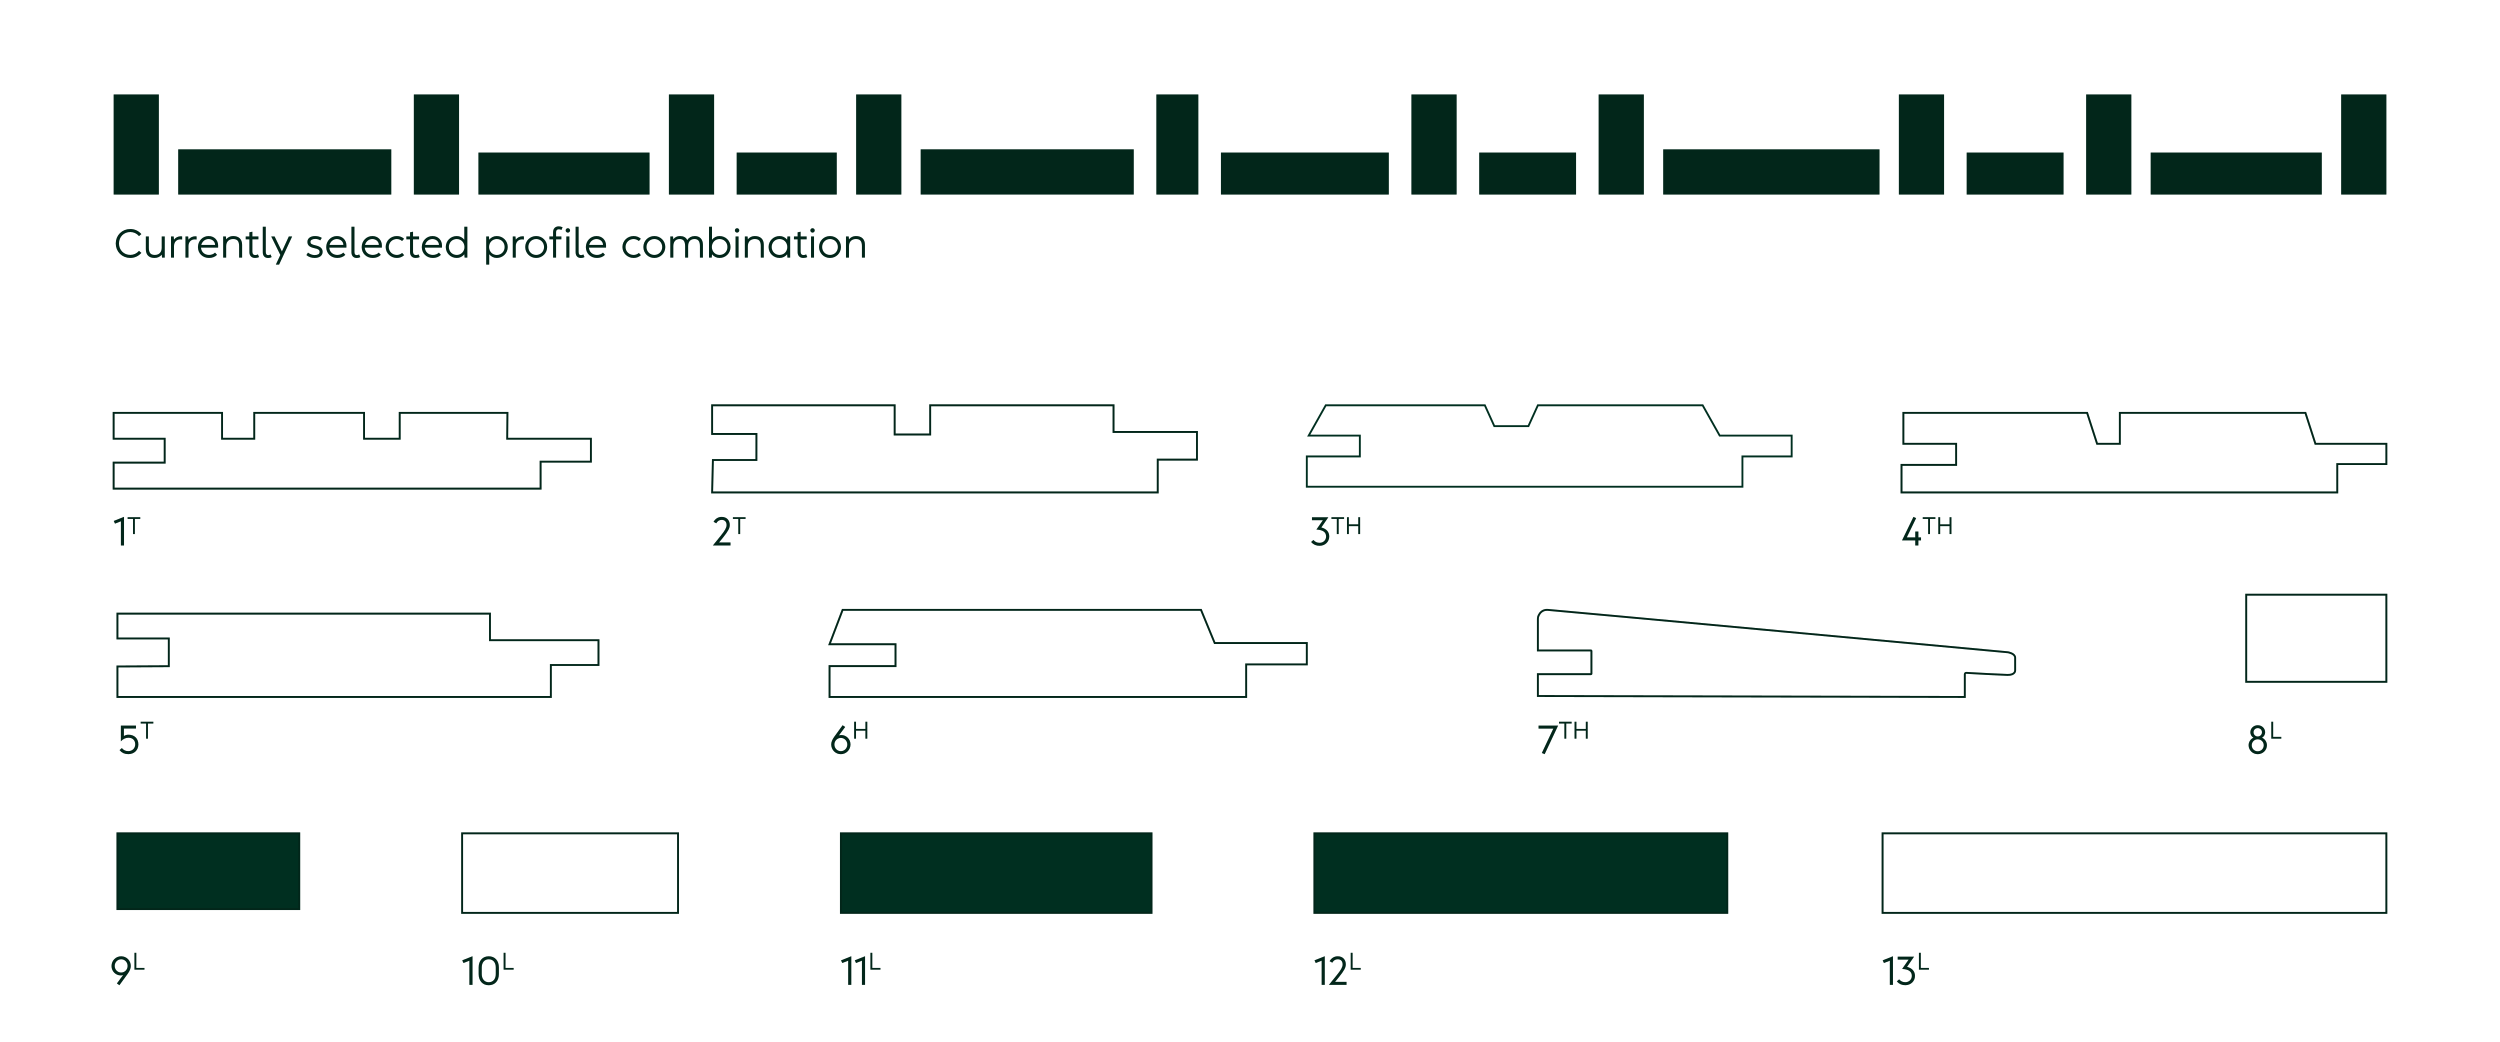 <svg width="660" height="275" viewBox="0 0 660 275" fill="none" xmlns="http://www.w3.org/2000/svg">
<path d="M43.476 129H142.719V121.88H156V115.829H133.899L133.964 109H105.524V115.829H96.109V109H67.121V115.829H58.626V109H30V115.829H43.476V122.133H30V129H43.476Z" stroke="#022F20" stroke-width="0.5" stroke-miterlimit="10"/>
<path d="M43.476 129H142.719V121.88H156V115.829H133.899L133.964 109H105.524V115.829H96.109V109H67.121V115.829H58.626V109H30V115.829H43.476V122.133H30V129H43.476Z" stroke="black" stroke-opacity="0.2" stroke-width="0.5" stroke-miterlimit="10"/>
<path d="M31.92 144V137.62L30.36 138.24L30.03 137.53L32.74 136.45V144H31.92ZM35.115 141V137.004H33.693V136.536H37.029V137.004H35.607V141H35.115Z" fill="#022F20"/>
<path d="M31.92 144V137.62L30.36 138.24L30.03 137.53L32.74 136.45V144H31.92ZM35.115 141V137.004H33.693V136.536H37.029V137.004H35.607V141H35.115Z" fill="black" fill-opacity="0.2"/>
<path d="M34.41 68.1C32.23 68.1 30.56 66.45 30.56 64.28C30.56 62.11 32.22 60.46 34.41 60.46C35.53 60.46 36.58 60.94 37.32 61.8L36.7 62.33C36.12 61.64 35.29 61.25 34.41 61.25C32.67 61.25 31.41 62.53 31.41 64.28C31.41 66.02 32.68 67.3 34.41 67.3C35.29 67.3 36.11 66.91 36.7 66.23L37.32 66.76C36.58 67.61 35.53 68.1 34.41 68.1ZM40.794 68.1C39.314 68.1 38.504 67.28 38.504 65.79V62.42H39.294V65.43C39.294 66.76 39.764 67.31 40.874 67.31C42.004 67.31 42.694 66.59 42.694 65.41V62.42H43.494V68H42.774L42.704 67.23C42.244 67.79 41.564 68.1 40.794 68.1ZM45.146 68V62.42H45.856L45.936 63.27C46.336 62.73 46.996 62.38 47.736 62.38C47.866 62.38 47.976 62.39 48.086 62.42V63.23C47.956 63.21 47.776 63.19 47.616 63.19C46.596 63.19 45.936 63.92 45.936 64.99V68H45.146ZM48.965 68V62.42H49.675L49.755 63.27C50.155 62.73 50.815 62.38 51.555 62.38C51.685 62.38 51.795 62.39 51.905 62.42V63.23C51.775 63.21 51.595 63.19 51.435 63.19C50.415 63.19 49.755 63.92 49.755 64.99V68H48.965ZM55.168 68.1C53.498 68.1 52.258 66.88 52.258 65.24C52.258 63.62 53.498 62.32 55.068 62.32C56.538 62.32 57.588 63.37 57.588 64.85C57.588 65.25 57.588 65.27 57.578 65.36H53.058C53.118 66.51 53.998 67.31 55.178 67.31C55.798 67.31 56.398 67.08 56.768 66.69L57.298 67.28C56.788 67.81 56.038 68.1 55.168 68.1ZM53.128 64.66H56.788C56.788 63.78 56.028 63.1 55.058 63.1C54.138 63.1 53.368 63.75 53.128 64.66ZM58.916 68V62.42H59.636L59.706 63.19C60.156 62.64 60.776 62.32 61.536 62.32C63.066 62.32 63.916 63.15 63.916 64.63V68H63.126V64.98C63.126 63.66 62.656 63.1 61.536 63.1C60.396 63.1 59.706 63.84 59.706 65.01V68H58.916ZM65.838 61.33L66.627 61.17V62.42H68.218V63.18H66.627V66.44C66.627 67.01 66.858 67.34 67.377 67.34C67.647 67.34 67.868 67.28 68.088 67.16L68.388 67.86C68.067 68.04 67.677 68.1 67.328 68.1C66.397 68.1 65.838 67.49 65.838 66.57V63.18H64.868V62.42H65.838V61.33ZM70.785 68.11C69.875 68.11 69.375 67.51 69.375 66.6V59.86H70.165V66.47C70.165 67.03 70.315 67.36 70.815 67.36C71.025 67.36 71.185 67.3 71.415 67.17L71.715 67.86C71.395 68.05 71.085 68.11 70.785 68.11ZM72.821 69.86L74.011 67.31L71.601 62.42H72.491L74.421 66.4L76.251 62.42H77.131L73.681 69.86H72.821ZM83.05 68.1C82.24 68.1 81.41 67.81 80.89 67.34L81.31 66.69C81.83 67.11 82.45 67.34 83.05 67.34C83.92 67.34 84.38 67.07 84.38 66.49C84.38 65.99 84 65.72 83.09 65.54C81.72 65.26 81.16 64.77 81.16 63.85C81.16 62.92 81.96 62.32 83.2 62.32C83.84 62.32 84.5 62.5 84.96 62.8L84.54 63.45C84.14 63.19 83.74 63.08 83.2 63.08C82.45 63.08 81.96 63.38 81.96 63.85C81.96 64.34 82.24 64.54 83.3 64.78C84.58 65.07 85.17 65.6 85.17 66.49C85.17 67.49 84.34 68.1 83.05 68.1ZM89.035 68.1C87.365 68.1 86.125 66.88 86.125 65.24C86.125 63.62 87.365 62.32 88.935 62.32C90.405 62.32 91.455 63.37 91.455 64.85C91.455 65.25 91.455 65.27 91.445 65.36H86.925C86.985 66.51 87.865 67.31 89.045 67.31C89.665 67.31 90.265 67.08 90.635 66.69L91.165 67.28C90.655 67.81 89.905 68.1 89.035 68.1ZM86.995 64.66H90.655C90.655 63.78 89.895 63.1 88.925 63.1C88.005 63.1 87.235 63.75 86.995 64.66ZM94.193 68.11C93.283 68.11 92.783 67.51 92.783 66.6V59.86H93.573V66.47C93.573 67.03 93.723 67.36 94.223 67.36C94.433 67.36 94.593 67.3 94.823 67.17L95.123 67.86C94.803 68.05 94.493 68.11 94.193 68.11ZM98.4 68.1C96.73 68.1 95.49 66.88 95.49 65.24C95.49 63.62 96.73 62.32 98.3 62.32C99.77 62.32 100.82 63.37 100.82 64.85C100.82 65.25 100.82 65.27 100.81 65.36H96.29C96.35 66.51 97.23 67.31 98.41 67.31C99.03 67.31 99.63 67.08 100 66.69L100.53 67.28C100.02 67.81 99.27 68.1 98.4 68.1ZM96.36 64.66H100.02C100.02 63.78 99.26 63.1 98.29 63.1C97.37 63.1 96.6 63.75 96.36 64.66ZM104.758 68.1C103.138 68.1 101.818 66.83 101.818 65.21C101.818 63.59 103.128 62.32 104.758 62.32C105.538 62.32 106.168 62.58 106.678 63.04L106.148 63.63C105.778 63.31 105.288 63.1 104.758 63.1C103.578 63.1 102.628 64.01 102.628 65.21C102.628 66.41 103.578 67.31 104.758 67.31C105.298 67.31 105.798 67.1 106.158 66.78L106.698 67.36C106.188 67.83 105.538 68.1 104.758 68.1ZM108.25 61.33L109.04 61.17V62.42H110.63V63.18H109.04V66.44C109.04 67.01 109.27 67.34 109.79 67.34C110.06 67.34 110.28 67.28 110.5 67.16L110.8 67.86C110.48 68.04 110.09 68.1 109.74 68.1C108.81 68.1 108.25 67.49 108.25 66.57V63.18H107.28V62.42H108.25V61.33ZM114.269 68.1C112.599 68.1 111.359 66.88 111.359 65.24C111.359 63.62 112.599 62.32 114.169 62.32C115.639 62.32 116.689 63.37 116.689 64.85C116.689 65.25 116.689 65.27 116.679 65.36H112.159C112.219 66.51 113.099 67.31 114.279 67.31C114.899 67.31 115.499 67.08 115.869 66.69L116.399 67.28C115.889 67.81 115.139 68.1 114.269 68.1ZM112.229 64.66H115.889C115.889 63.78 115.129 63.1 114.159 63.1C113.239 63.1 112.469 63.75 112.229 64.66ZM120.588 68.1C118.958 68.1 117.688 66.83 117.688 65.21C117.688 63.59 118.958 62.32 120.588 62.32C121.378 62.32 122.088 62.68 122.578 63.3V59.86H123.378V68H122.658L122.578 67.13C122.088 67.75 121.378 68.1 120.588 68.1ZM118.498 65.21C118.498 66.41 119.388 67.31 120.578 67.31C121.748 67.31 122.628 66.4 122.628 65.21C122.618 64.01 121.738 63.1 120.578 63.1C119.388 63.1 118.498 64.01 118.498 65.21ZM131.139 62.32C132.769 62.32 134.039 63.59 134.039 65.21C134.039 66.83 132.769 68.1 131.139 68.1C130.349 68.1 129.639 67.74 129.149 67.12V69.86H128.359V62.42H129.079L129.159 63.29C129.639 62.67 130.349 62.32 131.139 62.32ZM129.109 65.21C129.109 66.4 129.989 67.32 131.149 67.32C132.339 67.32 133.229 66.41 133.229 65.21C133.229 64.01 132.339 63.1 131.149 63.1C129.989 63.1 129.099 64.02 129.109 65.21ZM135.371 68V62.42H136.081L136.161 63.27C136.561 62.73 137.221 62.38 137.961 62.38C138.091 62.38 138.201 62.39 138.311 62.42V63.23C138.181 63.21 138.001 63.19 137.841 63.19C136.821 63.19 136.161 63.92 136.161 64.99V68H135.371ZM141.554 68.1C139.934 68.1 138.664 66.83 138.664 65.21C138.664 63.59 139.934 62.32 141.554 62.32C143.174 62.32 144.444 63.59 144.444 65.21C144.444 66.82 143.174 68.1 141.554 68.1ZM139.474 65.21C139.474 66.4 140.374 67.31 141.554 67.31C142.734 67.31 143.634 66.4 143.634 65.21C143.634 64.02 142.734 63.1 141.554 63.1C140.374 63.1 139.474 64.02 139.474 65.21ZM146.013 61.3C146.013 60.37 146.573 59.76 147.513 59.76C147.883 59.76 148.173 59.84 148.523 60L148.213 60.71C147.993 60.58 147.803 60.52 147.513 60.52C147.003 60.52 146.803 60.88 146.803 61.27V62.42H148.203V63.18H146.803V68H146.013V63.18H145.043V62.42H146.013V61.3ZM149.333 60.83C149.333 60.51 149.593 60.25 149.923 60.25C150.233 60.25 150.503 60.51 150.503 60.83C150.503 61.14 150.233 61.41 149.923 61.41C149.593 61.41 149.333 61.14 149.333 60.83ZM149.513 68V62.42H150.313V68H149.513ZM153.373 68.11C152.463 68.11 151.963 67.51 151.963 66.6V59.86H152.753V66.47C152.753 67.03 152.903 67.36 153.403 67.36C153.613 67.36 153.773 67.3 154.003 67.17L154.303 67.86C153.983 68.05 153.673 68.11 153.373 68.11ZM157.58 68.1C155.91 68.1 154.67 66.88 154.67 65.24C154.67 63.62 155.91 62.32 157.48 62.32C158.95 62.32 160 63.37 160 64.85C160 65.25 160 65.27 159.99 65.36H155.47C155.53 66.51 156.41 67.31 157.59 67.31C158.21 67.31 158.81 67.08 159.18 66.69L159.71 67.28C159.2 67.81 158.45 68.1 157.58 68.1ZM155.54 64.66H159.2C159.2 63.78 158.44 63.1 157.47 63.1C156.55 63.1 155.78 63.75 155.54 64.66ZM167.268 68.1C165.648 68.1 164.328 66.83 164.328 65.21C164.328 63.59 165.638 62.32 167.268 62.32C168.048 62.32 168.678 62.58 169.188 63.04L168.658 63.63C168.288 63.31 167.798 63.1 167.268 63.1C166.088 63.1 165.138 64.01 165.138 65.21C165.138 66.41 166.088 67.31 167.268 67.31C167.808 67.31 168.308 67.1 168.668 66.78L169.208 67.36C168.698 67.83 168.048 68.1 167.268 68.1ZM172.745 68.1C171.125 68.1 169.855 66.83 169.855 65.21C169.855 63.59 171.125 62.32 172.745 62.32C174.365 62.32 175.635 63.59 175.635 65.21C175.635 66.82 174.365 68.1 172.745 68.1ZM170.665 65.21C170.665 66.4 171.565 67.31 172.745 67.31C173.925 67.31 174.825 66.4 174.825 65.21C174.825 64.02 173.925 63.1 172.745 63.1C171.565 63.1 170.665 64.02 170.665 65.21ZM176.963 68V62.42H177.683L177.743 63.17C178.173 62.63 178.763 62.32 179.513 62.32C180.453 62.32 181.113 62.69 181.433 63.39C181.823 62.73 182.543 62.32 183.423 62.32C184.763 62.32 185.573 63.18 185.573 64.63V68H184.783V64.98C184.783 63.69 184.323 63.1 183.343 63.1C182.263 63.1 181.663 63.81 181.663 65.01V68H180.873V64.98C180.873 63.69 180.413 63.1 179.433 63.1C178.353 63.1 177.753 63.81 177.753 65.01V68H176.963ZM189.958 68.1C189.168 68.1 188.458 67.75 187.978 67.13L187.898 68H187.178V59.86H187.968V63.3C188.458 62.68 189.168 62.32 189.958 62.32C191.588 62.32 192.858 63.59 192.858 65.21C192.858 66.83 191.588 68.1 189.958 68.1ZM187.928 65.21C187.928 66.4 188.808 67.31 189.968 67.31C191.158 67.31 192.048 66.41 192.048 65.21C192.048 64.01 191.158 63.1 189.968 63.1C188.808 63.1 187.918 64.02 187.928 65.21ZM194.189 68V62.42H194.979V68H194.189ZM194.009 60.83C194.009 60.51 194.269 60.25 194.589 60.25C194.909 60.25 195.169 60.51 195.169 60.83C195.169 61.14 194.909 61.41 194.589 61.41C194.269 61.41 194.009 61.14 194.009 60.83ZM196.641 68V62.42H197.361L197.431 63.19C197.881 62.64 198.501 62.32 199.261 62.32C200.791 62.32 201.641 63.15 201.641 64.63V68H200.851V64.98C200.851 63.66 200.381 63.1 199.261 63.1C198.121 63.1 197.431 63.84 197.431 65.01V68H196.641ZM205.812 68.1C204.182 68.1 202.912 66.83 202.912 65.21C202.912 63.59 204.182 62.32 205.812 62.32C206.602 62.32 207.312 62.67 207.802 63.29L207.882 62.42H208.602V68H207.882L207.802 67.13C207.312 67.75 206.602 68.1 205.812 68.1ZM203.722 65.21C203.722 66.41 204.622 67.31 205.802 67.31C206.972 67.31 207.852 66.4 207.852 65.21C207.842 64.01 206.962 63.1 205.802 63.1C204.622 63.1 203.722 64.01 203.722 65.21ZM210.574 61.33L211.364 61.17V62.42H212.954V63.18H211.364V66.44C211.364 67.01 211.594 67.34 212.114 67.34C212.384 67.34 212.604 67.28 212.824 67.16L213.124 67.86C212.804 68.04 212.414 68.1 212.064 68.1C211.134 68.1 210.574 67.49 210.574 66.57V63.18H209.604V62.42H210.574V61.33ZM214.111 68V62.42H214.901V68H214.111ZM213.931 60.83C213.931 60.51 214.191 60.25 214.511 60.25C214.831 60.25 215.091 60.51 215.091 60.83C215.091 61.14 214.831 61.41 214.511 61.41C214.191 61.41 213.931 61.14 213.931 60.83ZM219.122 68.1C217.502 68.1 216.232 66.83 216.232 65.21C216.232 63.59 217.502 62.32 219.122 62.32C220.742 62.32 222.012 63.59 222.012 65.21C222.012 66.82 220.742 68.1 219.122 68.1ZM217.042 65.21C217.042 66.4 217.942 67.31 219.122 67.31C220.302 67.31 221.202 66.4 221.202 65.21C221.202 64.02 220.302 63.1 219.122 63.1C217.942 63.1 217.042 64.02 217.042 65.21ZM223.34 68V62.42H224.06L224.13 63.19C224.58 62.64 225.2 62.32 225.96 62.32C227.49 62.32 228.34 63.15 228.34 64.63V68H227.55V64.98C227.55 63.66 227.08 63.1 225.96 63.1C224.82 63.1 224.13 63.84 224.13 65.01V68H223.34Z" fill="#022F20"/>
<path d="M34.41 68.1C32.23 68.1 30.56 66.45 30.56 64.28C30.56 62.11 32.22 60.46 34.41 60.46C35.53 60.46 36.58 60.94 37.32 61.8L36.7 62.33C36.12 61.64 35.29 61.25 34.41 61.25C32.67 61.25 31.41 62.53 31.41 64.28C31.41 66.02 32.68 67.3 34.41 67.3C35.29 67.3 36.11 66.91 36.7 66.23L37.32 66.76C36.58 67.61 35.53 68.1 34.41 68.1ZM40.794 68.1C39.314 68.1 38.504 67.28 38.504 65.79V62.42H39.294V65.43C39.294 66.76 39.764 67.31 40.874 67.31C42.004 67.31 42.694 66.59 42.694 65.41V62.42H43.494V68H42.774L42.704 67.23C42.244 67.79 41.564 68.1 40.794 68.1ZM45.146 68V62.42H45.856L45.936 63.27C46.336 62.73 46.996 62.38 47.736 62.38C47.866 62.38 47.976 62.39 48.086 62.42V63.23C47.956 63.21 47.776 63.19 47.616 63.19C46.596 63.19 45.936 63.92 45.936 64.99V68H45.146ZM48.965 68V62.42H49.675L49.755 63.27C50.155 62.73 50.815 62.38 51.555 62.38C51.685 62.38 51.795 62.39 51.905 62.42V63.23C51.775 63.21 51.595 63.19 51.435 63.19C50.415 63.19 49.755 63.92 49.755 64.99V68H48.965ZM55.168 68.1C53.498 68.1 52.258 66.88 52.258 65.24C52.258 63.62 53.498 62.32 55.068 62.32C56.538 62.32 57.588 63.37 57.588 64.85C57.588 65.25 57.588 65.27 57.578 65.36H53.058C53.118 66.51 53.998 67.31 55.178 67.31C55.798 67.31 56.398 67.08 56.768 66.69L57.298 67.28C56.788 67.81 56.038 68.1 55.168 68.1ZM53.128 64.66H56.788C56.788 63.78 56.028 63.1 55.058 63.1C54.138 63.1 53.368 63.75 53.128 64.66ZM58.916 68V62.42H59.636L59.706 63.19C60.156 62.64 60.776 62.32 61.536 62.32C63.066 62.32 63.916 63.15 63.916 64.63V68H63.126V64.98C63.126 63.66 62.656 63.1 61.536 63.1C60.396 63.1 59.706 63.84 59.706 65.01V68H58.916ZM65.838 61.33L66.627 61.17V62.42H68.218V63.18H66.627V66.44C66.627 67.01 66.858 67.34 67.377 67.34C67.647 67.34 67.868 67.28 68.088 67.16L68.388 67.86C68.067 68.04 67.677 68.1 67.328 68.1C66.397 68.1 65.838 67.49 65.838 66.57V63.18H64.868V62.42H65.838V61.33ZM70.785 68.11C69.875 68.11 69.375 67.51 69.375 66.6V59.86H70.165V66.47C70.165 67.03 70.315 67.36 70.815 67.36C71.025 67.36 71.185 67.3 71.415 67.17L71.715 67.86C71.395 68.05 71.085 68.11 70.785 68.11ZM72.821 69.86L74.011 67.31L71.601 62.42H72.491L74.421 66.4L76.251 62.42H77.131L73.681 69.86H72.821ZM83.05 68.1C82.24 68.1 81.41 67.81 80.89 67.34L81.31 66.69C81.83 67.11 82.45 67.34 83.05 67.34C83.92 67.34 84.38 67.07 84.38 66.49C84.38 65.99 84 65.72 83.09 65.54C81.72 65.26 81.16 64.77 81.16 63.85C81.16 62.92 81.96 62.32 83.2 62.32C83.84 62.32 84.5 62.5 84.96 62.8L84.54 63.45C84.14 63.19 83.74 63.08 83.2 63.08C82.45 63.08 81.96 63.38 81.96 63.85C81.96 64.34 82.24 64.54 83.3 64.78C84.58 65.07 85.17 65.6 85.17 66.49C85.17 67.49 84.34 68.1 83.05 68.1ZM89.035 68.1C87.365 68.1 86.125 66.88 86.125 65.24C86.125 63.62 87.365 62.32 88.935 62.32C90.405 62.32 91.455 63.37 91.455 64.85C91.455 65.25 91.455 65.27 91.445 65.36H86.925C86.985 66.51 87.865 67.31 89.045 67.31C89.665 67.31 90.265 67.08 90.635 66.69L91.165 67.28C90.655 67.81 89.905 68.1 89.035 68.1ZM86.995 64.66H90.655C90.655 63.78 89.895 63.1 88.925 63.1C88.005 63.1 87.235 63.75 86.995 64.66ZM94.193 68.11C93.283 68.11 92.783 67.51 92.783 66.6V59.86H93.573V66.47C93.573 67.03 93.723 67.36 94.223 67.36C94.433 67.36 94.593 67.3 94.823 67.17L95.123 67.86C94.803 68.05 94.493 68.11 94.193 68.11ZM98.4 68.1C96.73 68.1 95.49 66.88 95.49 65.24C95.49 63.62 96.73 62.32 98.3 62.32C99.77 62.32 100.82 63.37 100.82 64.85C100.82 65.25 100.82 65.27 100.81 65.36H96.29C96.35 66.51 97.23 67.31 98.41 67.31C99.03 67.31 99.63 67.08 100 66.69L100.53 67.28C100.02 67.81 99.27 68.1 98.4 68.1ZM96.36 64.66H100.02C100.02 63.78 99.26 63.1 98.29 63.1C97.37 63.1 96.6 63.75 96.36 64.66ZM104.758 68.1C103.138 68.1 101.818 66.83 101.818 65.21C101.818 63.59 103.128 62.32 104.758 62.32C105.538 62.32 106.168 62.58 106.678 63.04L106.148 63.63C105.778 63.31 105.288 63.1 104.758 63.1C103.578 63.1 102.628 64.01 102.628 65.21C102.628 66.41 103.578 67.31 104.758 67.31C105.298 67.31 105.798 67.1 106.158 66.78L106.698 67.36C106.188 67.83 105.538 68.1 104.758 68.1ZM108.25 61.33L109.04 61.17V62.42H110.63V63.18H109.04V66.44C109.04 67.01 109.27 67.34 109.79 67.34C110.06 67.34 110.28 67.28 110.5 67.16L110.8 67.86C110.48 68.04 110.09 68.1 109.74 68.1C108.81 68.1 108.25 67.49 108.25 66.57V63.18H107.28V62.42H108.25V61.33ZM114.269 68.1C112.599 68.1 111.359 66.88 111.359 65.24C111.359 63.62 112.599 62.32 114.169 62.32C115.639 62.32 116.689 63.37 116.689 64.85C116.689 65.25 116.689 65.27 116.679 65.36H112.159C112.219 66.51 113.099 67.31 114.279 67.31C114.899 67.31 115.499 67.08 115.869 66.69L116.399 67.28C115.889 67.81 115.139 68.1 114.269 68.1ZM112.229 64.66H115.889C115.889 63.78 115.129 63.1 114.159 63.1C113.239 63.1 112.469 63.75 112.229 64.66ZM120.588 68.1C118.958 68.1 117.688 66.83 117.688 65.21C117.688 63.59 118.958 62.32 120.588 62.32C121.378 62.32 122.088 62.68 122.578 63.3V59.86H123.378V68H122.658L122.578 67.13C122.088 67.75 121.378 68.1 120.588 68.1ZM118.498 65.21C118.498 66.41 119.388 67.31 120.578 67.31C121.748 67.31 122.628 66.4 122.628 65.21C122.618 64.01 121.738 63.1 120.578 63.1C119.388 63.1 118.498 64.01 118.498 65.21ZM131.139 62.32C132.769 62.32 134.039 63.59 134.039 65.21C134.039 66.83 132.769 68.1 131.139 68.1C130.349 68.1 129.639 67.74 129.149 67.12V69.86H128.359V62.42H129.079L129.159 63.29C129.639 62.67 130.349 62.32 131.139 62.32ZM129.109 65.21C129.109 66.4 129.989 67.32 131.149 67.32C132.339 67.32 133.229 66.41 133.229 65.21C133.229 64.01 132.339 63.1 131.149 63.1C129.989 63.1 129.099 64.02 129.109 65.21ZM135.371 68V62.42H136.081L136.161 63.27C136.561 62.73 137.221 62.38 137.961 62.38C138.091 62.38 138.201 62.39 138.311 62.42V63.23C138.181 63.21 138.001 63.19 137.841 63.19C136.821 63.19 136.161 63.92 136.161 64.99V68H135.371ZM141.554 68.1C139.934 68.1 138.664 66.83 138.664 65.21C138.664 63.59 139.934 62.32 141.554 62.32C143.174 62.32 144.444 63.59 144.444 65.21C144.444 66.82 143.174 68.1 141.554 68.1ZM139.474 65.21C139.474 66.4 140.374 67.31 141.554 67.31C142.734 67.31 143.634 66.4 143.634 65.21C143.634 64.02 142.734 63.1 141.554 63.1C140.374 63.1 139.474 64.02 139.474 65.21ZM146.013 61.3C146.013 60.37 146.573 59.76 147.513 59.76C147.883 59.76 148.173 59.84 148.523 60L148.213 60.71C147.993 60.58 147.803 60.52 147.513 60.52C147.003 60.52 146.803 60.88 146.803 61.27V62.42H148.203V63.18H146.803V68H146.013V63.18H145.043V62.42H146.013V61.3ZM149.333 60.83C149.333 60.51 149.593 60.25 149.923 60.25C150.233 60.25 150.503 60.51 150.503 60.83C150.503 61.14 150.233 61.41 149.923 61.41C149.593 61.41 149.333 61.14 149.333 60.83ZM149.513 68V62.42H150.313V68H149.513ZM153.373 68.11C152.463 68.11 151.963 67.51 151.963 66.6V59.86H152.753V66.47C152.753 67.03 152.903 67.36 153.403 67.36C153.613 67.36 153.773 67.3 154.003 67.17L154.303 67.86C153.983 68.05 153.673 68.11 153.373 68.11ZM157.58 68.1C155.91 68.1 154.67 66.88 154.67 65.24C154.67 63.62 155.91 62.32 157.48 62.32C158.95 62.32 160 63.37 160 64.85C160 65.25 160 65.27 159.99 65.36H155.47C155.53 66.51 156.41 67.31 157.59 67.31C158.21 67.31 158.81 67.08 159.18 66.69L159.71 67.28C159.2 67.81 158.45 68.1 157.58 68.1ZM155.54 64.66H159.2C159.2 63.78 158.44 63.1 157.47 63.1C156.55 63.1 155.78 63.75 155.54 64.66ZM167.268 68.1C165.648 68.1 164.328 66.83 164.328 65.21C164.328 63.59 165.638 62.32 167.268 62.32C168.048 62.32 168.678 62.58 169.188 63.04L168.658 63.63C168.288 63.31 167.798 63.1 167.268 63.1C166.088 63.1 165.138 64.01 165.138 65.21C165.138 66.41 166.088 67.31 167.268 67.31C167.808 67.31 168.308 67.1 168.668 66.78L169.208 67.36C168.698 67.83 168.048 68.1 167.268 68.1ZM172.745 68.1C171.125 68.1 169.855 66.83 169.855 65.21C169.855 63.59 171.125 62.32 172.745 62.32C174.365 62.32 175.635 63.59 175.635 65.21C175.635 66.82 174.365 68.1 172.745 68.1ZM170.665 65.21C170.665 66.4 171.565 67.31 172.745 67.31C173.925 67.31 174.825 66.4 174.825 65.21C174.825 64.02 173.925 63.1 172.745 63.1C171.565 63.1 170.665 64.02 170.665 65.21ZM176.963 68V62.42H177.683L177.743 63.17C178.173 62.63 178.763 62.32 179.513 62.32C180.453 62.32 181.113 62.69 181.433 63.39C181.823 62.73 182.543 62.32 183.423 62.32C184.763 62.32 185.573 63.18 185.573 64.63V68H184.783V64.98C184.783 63.69 184.323 63.1 183.343 63.1C182.263 63.1 181.663 63.81 181.663 65.01V68H180.873V64.98C180.873 63.69 180.413 63.1 179.433 63.1C178.353 63.1 177.753 63.81 177.753 65.01V68H176.963ZM189.958 68.1C189.168 68.1 188.458 67.75 187.978 67.13L187.898 68H187.178V59.86H187.968V63.3C188.458 62.68 189.168 62.32 189.958 62.32C191.588 62.32 192.858 63.59 192.858 65.21C192.858 66.83 191.588 68.1 189.958 68.1ZM187.928 65.21C187.928 66.4 188.808 67.31 189.968 67.31C191.158 67.31 192.048 66.41 192.048 65.21C192.048 64.01 191.158 63.1 189.968 63.1C188.808 63.1 187.918 64.02 187.928 65.21ZM194.189 68V62.42H194.979V68H194.189ZM194.009 60.83C194.009 60.51 194.269 60.25 194.589 60.25C194.909 60.25 195.169 60.51 195.169 60.83C195.169 61.14 194.909 61.41 194.589 61.41C194.269 61.41 194.009 61.14 194.009 60.83ZM196.641 68V62.42H197.361L197.431 63.19C197.881 62.64 198.501 62.32 199.261 62.32C200.791 62.32 201.641 63.15 201.641 64.63V68H200.851V64.98C200.851 63.66 200.381 63.1 199.261 63.1C198.121 63.1 197.431 63.84 197.431 65.01V68H196.641ZM205.812 68.1C204.182 68.1 202.912 66.83 202.912 65.21C202.912 63.59 204.182 62.32 205.812 62.32C206.602 62.32 207.312 62.67 207.802 63.29L207.882 62.42H208.602V68H207.882L207.802 67.13C207.312 67.75 206.602 68.1 205.812 68.1ZM203.722 65.21C203.722 66.41 204.622 67.31 205.802 67.31C206.972 67.31 207.852 66.4 207.852 65.21C207.842 64.01 206.962 63.1 205.802 63.1C204.622 63.1 203.722 64.01 203.722 65.21ZM210.574 61.33L211.364 61.17V62.42H212.954V63.18H211.364V66.44C211.364 67.01 211.594 67.34 212.114 67.34C212.384 67.34 212.604 67.28 212.824 67.16L213.124 67.86C212.804 68.04 212.414 68.1 212.064 68.1C211.134 68.1 210.574 67.49 210.574 66.57V63.18H209.604V62.42H210.574V61.33ZM214.111 68V62.42H214.901V68H214.111ZM213.931 60.83C213.931 60.51 214.191 60.25 214.511 60.25C214.831 60.25 215.091 60.51 215.091 60.83C215.091 61.14 214.831 61.41 214.511 61.41C214.191 61.41 213.931 61.14 213.931 60.83ZM219.122 68.1C217.502 68.1 216.232 66.83 216.232 65.21C216.232 63.59 217.502 62.32 219.122 62.32C220.742 62.32 222.012 63.59 222.012 65.21C222.012 66.82 220.742 68.1 219.122 68.1ZM217.042 65.21C217.042 66.4 217.942 67.31 219.122 67.31C220.302 67.31 221.202 66.4 221.202 65.21C221.202 64.02 220.302 63.1 219.122 63.1C217.942 63.1 217.042 64.02 217.042 65.21ZM223.34 68V62.42H224.06L224.13 63.19C224.58 62.64 225.2 62.32 225.96 62.32C227.49 62.32 228.34 63.15 228.34 64.63V68H227.55V64.98C227.55 63.66 227.08 63.1 225.96 63.1C224.82 63.1 224.13 63.84 224.13 65.01V68H223.34Z" fill="black" fill-opacity="0.2"/>
<path d="M406 183.746V177.981H420.043C420.099 177.981 420.136 177.934 420.136 177.887V171.821C420.136 171.765 420.09 171.727 420.043 171.727H406V163.372C406 163.052 406.065 162.732 406.214 162.449C406.52 161.827 407.218 160.904 408.621 161.008C410.731 161.149 530.085 172.198 530.085 172.198C530.085 172.198 532 172.499 532 173.648V177.002C532 177.002 532.074 178.217 529.974 178.179C528.133 178.141 520.865 177.736 519.1 177.633C518.886 177.623 518.709 177.793 518.709 178.009V184L406 183.746Z" stroke="#022F20" stroke-width="0.5" stroke-miterlimit="10"/>
<path d="M406 183.746V177.981H420.043C420.099 177.981 420.136 177.934 420.136 177.887V171.821C420.136 171.765 420.09 171.727 420.043 171.727H406V163.372C406 163.052 406.065 162.732 406.214 162.449C406.52 161.827 407.218 160.904 408.621 161.008C410.731 161.149 530.085 172.198 530.085 172.198C530.085 172.198 532 172.499 532 173.648V177.002C532 177.002 532.074 178.217 529.974 178.179C528.133 178.141 520.865 177.736 519.1 177.633C518.886 177.623 518.709 177.793 518.709 178.009V184L406 183.746Z" stroke="black" stroke-opacity="0.2" stroke-width="0.5" stroke-miterlimit="10"/>
<path d="M407.79 199.1L407.04 198.8L410.08 192.35H406.18V191.56H411.34L407.79 199.1ZM413 195V191.004H411.578V190.536H414.914V191.004H413.492V195H413ZM415.683 195V190.536H416.175V192.432H418.659V190.536H419.151V195H418.659V192.9H416.175V195H415.683Z" fill="#022F20"/>
<path d="M407.79 199.1L407.04 198.8L410.08 192.35H406.18V191.56H411.34L407.79 199.1ZM413 195V191.004H411.578V190.536H414.914V191.004H413.492V195H413ZM415.683 195V190.536H416.175V192.432H418.659V190.536H419.151V195H418.659V192.9H416.175V195H415.683Z" fill="black" fill-opacity="0.2"/>
<path d="M596.04 199.1C594.69 199.1 593.63 198.05 593.63 196.73C593.63 195.89 594.17 195.06 594.92 194.76C594.42 194.48 594.09 193.92 594.09 193.34C594.09 192.28 594.95 191.46 596.04 191.46C597.14 191.46 598 192.28 598 193.34C598 193.92 597.67 194.48 597.17 194.76C597.92 195.06 598.47 195.89 598.47 196.73C598.47 198.05 597.4 199.1 596.04 199.1ZM594.46 196.75C594.46 197.64 595.15 198.34 596.04 198.34C596.94 198.34 597.63 197.64 597.63 196.75C597.63 195.87 596.93 195.17 596.04 195.17C595.16 195.17 594.46 195.87 594.46 196.75ZM594.93 193.32C594.93 193.94 595.42 194.43 596.04 194.43C596.68 194.43 597.16 193.94 597.16 193.32C597.16 192.69 596.68 192.22 596.04 192.22C595.42 192.22 594.93 192.69 594.93 193.32ZM599.622 195V190.536H600.114V194.526H602.262V195H599.622Z" fill="#022F20"/>
<path d="M596.04 199.1C594.69 199.1 593.63 198.05 593.63 196.73C593.63 195.89 594.17 195.06 594.92 194.76C594.42 194.48 594.09 193.92 594.09 193.34C594.09 192.28 594.95 191.46 596.04 191.46C597.14 191.46 598 192.28 598 193.34C598 193.92 597.67 194.48 597.17 194.76C597.92 195.06 598.47 195.89 598.47 196.73C598.47 198.05 597.4 199.1 596.04 199.1ZM594.46 196.75C594.46 197.64 595.15 198.34 596.04 198.34C596.94 198.34 597.63 197.64 597.63 196.75C597.63 195.87 596.93 195.17 596.04 195.17C595.16 195.17 594.46 195.87 594.46 196.75ZM594.93 193.32C594.93 193.94 595.42 194.43 596.04 194.43C596.68 194.43 597.16 193.94 597.16 193.32C597.16 192.69 596.68 192.22 596.04 192.22C595.42 192.22 594.93 192.69 594.93 193.32ZM599.622 195V190.536H600.114V194.526H602.262V195H599.622Z" fill="black" fill-opacity="0.2"/>
<path d="M31.52 260.1L30.86 259.63L32.51 257.4C32.3 257.47 32.08 257.51 31.86 257.51C30.57 257.51 29.44 256.44 29.44 255.04C29.44 253.59 30.57 252.46 31.99 252.46C33.41 252.46 34.53 253.59 34.53 255.04C34.53 255.65 34.23 256.36 33.75 257.03L31.52 260.1ZM30.28 255.01C30.28 255.98 31.04 256.75 31.99 256.75C32.94 256.75 33.69 255.96 33.69 255.01C33.69 254.03 32.94 253.25 31.99 253.25C31.04 253.25 30.28 254.03 30.28 255.01ZM35.495 256V251.536H35.987V255.526H38.135V256H35.495Z" fill="#022F20"/>
<path d="M31.52 260.1L30.86 259.63L32.51 257.4C32.3 257.47 32.08 257.51 31.86 257.51C30.57 257.51 29.44 256.44 29.44 255.04C29.44 253.59 30.57 252.46 31.99 252.46C33.41 252.46 34.53 253.59 34.53 255.04C34.53 255.65 34.23 256.36 33.75 257.03L31.52 260.1ZM30.28 255.01C30.28 255.98 31.04 256.75 31.99 256.75C32.94 256.75 33.69 255.96 33.69 255.01C33.69 254.03 32.94 253.25 31.99 253.25C31.04 253.25 30.28 254.03 30.28 255.01ZM35.495 256V251.536H35.987V255.526H38.135V256H35.495Z" fill="black" fill-opacity="0.2"/>
<path d="M123.92 260V253.62L122.36 254.24L122.03 253.53L124.74 252.45V260H123.92ZM129.023 260.1C127.413 260.1 126.363 258.94 126.363 257.16V255.4C126.363 253.62 127.413 252.46 129.033 252.46C130.653 252.46 131.703 253.62 131.703 255.4V257.16C131.703 258.94 130.653 260.1 129.023 260.1ZM127.183 257.16C127.183 258.46 127.913 259.31 129.023 259.31C130.153 259.31 130.883 258.47 130.883 257.16V255.4C130.883 254.09 130.163 253.25 129.033 253.25C127.913 253.25 127.183 254.09 127.183 255.4V257.16ZM132.958 256V251.536H133.45V255.526H135.598V256H132.958Z" fill="#022F20"/>
<path d="M123.92 260V253.62L122.36 254.24L122.03 253.53L124.74 252.45V260H123.92ZM129.023 260.1C127.413 260.1 126.363 258.94 126.363 257.16V255.4C126.363 253.62 127.413 252.46 129.033 252.46C130.653 252.46 131.703 253.62 131.703 255.4V257.16C131.703 258.94 130.653 260.1 129.023 260.1ZM127.183 257.16C127.183 258.46 127.913 259.31 129.023 259.31C130.153 259.31 130.883 258.47 130.883 257.16V255.4C130.883 254.09 130.163 253.25 129.033 253.25C127.913 253.25 127.183 254.09 127.183 255.4V257.16ZM132.958 256V251.536H133.45V255.526H135.598V256H132.958Z" fill="black" fill-opacity="0.2"/>
<path d="M223.92 260V253.62L222.36 254.24L222.03 253.53L224.74 252.45V260H223.92ZM227.553 260V253.62L225.993 254.24L225.663 253.53L228.373 252.45V260H227.553ZM229.794 256V251.536H230.286V255.526H232.434V256H229.794Z" fill="#022F20"/>
<path d="M223.92 260V253.62L222.36 254.24L222.03 253.53L224.74 252.45V260H223.92ZM227.553 260V253.62L225.993 254.24L225.663 253.53L228.373 252.45V260H227.553ZM229.794 256V251.536H230.286V255.526H232.434V256H229.794Z" fill="black" fill-opacity="0.2"/>
<path d="M348.92 260V253.62L347.36 254.24L347.03 253.53L349.74 252.45V260H348.92ZM352.813 257.56C354.053 256.03 354.453 255.31 354.453 254.6C354.453 253.76 353.973 253.25 353.173 253.25C352.533 253.25 352.063 253.55 351.723 254.15L351.013 253.75C351.513 252.91 352.253 252.46 353.173 252.46C354.453 252.46 355.293 253.32 355.293 254.6C355.293 255.41 354.893 256.18 353.573 257.84L352.463 259.21H355.483V260H350.833L352.813 257.56ZM356.591 256V251.536H357.083V255.526H359.23V256H356.591Z" fill="#022F20"/>
<path d="M348.92 260V253.62L347.36 254.24L347.03 253.53L349.74 252.45V260H348.92ZM352.813 257.56C354.053 256.03 354.453 255.31 354.453 254.6C354.453 253.76 353.973 253.25 353.173 253.25C352.533 253.25 352.063 253.55 351.723 254.15L351.013 253.75C351.513 252.91 352.253 252.46 353.173 252.46C354.453 252.46 355.293 253.32 355.293 254.6C355.293 255.41 354.893 256.18 353.573 257.84L352.463 259.21H355.483V260H350.833L352.813 257.56ZM356.591 256V251.536H357.083V255.526H359.23V256H356.591Z" fill="black" fill-opacity="0.2"/>
<path d="M498.92 260V253.62L497.36 254.24L497.03 253.53L499.74 252.45V260H498.92ZM503.063 260.09C502.123 260.11 501.373 259.79 500.763 259.09L501.373 258.55C501.843 259.08 502.323 259.3 503.023 259.3C503.993 259.3 504.723 258.58 504.723 257.64C504.723 256.48 503.893 255.9 502.163 255.8L503.873 253.34H500.993V252.56H505.313L503.463 255.25C504.833 255.61 505.553 256.44 505.553 257.64C505.553 259 504.493 260.06 503.063 260.09ZM506.6 256V251.536H507.092V255.526H509.24V256H506.6Z" fill="#022F20"/>
<path d="M498.92 260V253.62L497.36 254.24L497.03 253.53L499.74 252.45V260H498.92ZM503.063 260.09C502.123 260.11 501.373 259.79 500.763 259.09L501.373 258.55C501.843 259.08 502.323 259.3 503.023 259.3C503.993 259.3 504.723 258.58 504.723 257.64C504.723 256.48 503.893 255.9 502.163 255.8L503.873 253.34H500.993V252.56H505.313L503.463 255.25C504.833 255.61 505.553 256.44 505.553 257.64C505.553 259 504.493 260.06 503.063 260.09ZM506.6 256V251.536H507.092V255.526H509.24V256H506.6Z" fill="black" fill-opacity="0.2"/>
<path d="M199.698 114.567H188V107H236.19V114.707H245.566V107H293.973V114.042H316V121.346H305.643V130H203.04H188L188.208 121.439H199.689L199.698 114.567Z" stroke="#022F20" stroke-width="0.5" stroke-miterlimit="10"/>
<path d="M199.698 114.567H188V107H236.19V114.707H245.566V107H293.973V114.042H316V121.346H305.643V130H203.04H188L188.208 121.439H199.689L199.698 114.567Z" stroke="black" stroke-opacity="0.2" stroke-width="0.5" stroke-miterlimit="10"/>
<path d="M190.18 141.56C191.42 140.03 191.82 139.31 191.82 138.6C191.82 137.76 191.34 137.25 190.54 137.25C189.9 137.25 189.43 137.55 189.09 138.15L188.38 137.75C188.88 136.91 189.62 136.46 190.54 136.46C191.82 136.46 192.66 137.32 192.66 138.6C192.66 139.41 192.26 140.18 190.94 141.84L189.83 143.21H192.85V144H188.2L190.18 141.56ZM194.912 141V137.004H193.49V136.536H196.826V137.004H195.404V141H194.912Z" fill="#022F20"/>
<path d="M190.18 141.56C191.42 140.03 191.82 139.31 191.82 138.6C191.82 137.76 191.34 137.25 190.54 137.25C189.9 137.25 189.43 137.55 189.09 138.15L188.38 137.75C188.88 136.91 189.62 136.46 190.54 136.46C191.82 136.46 192.66 137.32 192.66 138.6C192.66 139.41 192.26 140.18 190.94 141.84L189.83 143.21H192.85V144H188.2L190.18 141.56ZM194.912 141V137.004H193.49V136.536H196.826V137.004H195.404V141H194.912Z" fill="black" fill-opacity="0.2"/>
<path d="M348.43 144.09C347.49 144.11 346.74 143.79 346.13 143.09L346.74 142.55C347.21 143.08 347.69 143.3 348.39 143.3C349.36 143.3 350.09 142.58 350.09 141.64C350.09 140.48 349.26 139.9 347.53 139.8L349.24 137.34H346.36V136.56H350.68L348.83 139.25C350.2 139.61 350.92 140.44 350.92 141.64C350.92 143 349.86 144.06 348.43 144.09ZM352.921 141V137.004H351.499V136.536H354.835V137.004H353.413V141H352.921ZM355.604 141V136.536H356.096V138.432H358.58V136.536H359.072V141H358.58V138.9H356.096V141H355.604Z" fill="#022F20"/>
<path d="M348.43 144.09C347.49 144.11 346.74 143.79 346.13 143.09L346.74 142.55C347.21 143.08 347.69 143.3 348.39 143.3C349.36 143.3 350.09 142.58 350.09 141.64C350.09 140.48 349.26 139.9 347.53 139.8L349.24 137.34H346.36V136.56H350.68L348.83 139.25C350.2 139.61 350.92 140.44 350.92 141.64C350.92 143 349.86 144.06 348.43 144.09ZM352.921 141V137.004H351.499V136.536H354.835V137.004H353.413V141H352.921ZM355.604 141V136.536H356.096V138.432H358.58V136.536H359.072V141H358.58V138.9H356.096V141H355.604Z" fill="black" fill-opacity="0.2"/>
<path d="M516.417 130H617.037V122.512H630V117.159H611.268L608.634 109H559.641V117.159H553.636L551.002 109H502.491V117.159H516.417V122.733H502V130H516.417Z" stroke="#022F20" stroke-width="0.5" stroke-miterlimit="10"/>
<path d="M516.417 130H617.037V122.512H630V117.159H611.268L608.634 109H559.641V117.159H553.636L551.002 109H502.491V117.159H516.417V122.733H502V130H516.417Z" stroke="black" stroke-opacity="0.2" stroke-width="0.5" stroke-miterlimit="10"/>
<path d="M505.63 144V142.67H502.13L505.15 136.46L505.86 136.78L503.39 141.88H505.63V140.33H506.45V141.88H507.15V142.67H506.45V144H505.63ZM509.029 141V137.004H507.607V136.536H510.943V137.004H509.521V141H509.029ZM511.712 141V136.536H512.204V138.432H514.688V136.536H515.18V141H514.688V138.9H512.204V141H511.712Z" fill="#022F20"/>
<path d="M505.63 144V142.67H502.13L505.15 136.46L505.86 136.78L503.39 141.88H505.63V140.33H506.45V141.88H507.15V142.67H506.45V144H505.63ZM509.029 141V137.004H507.607V136.536H510.943V137.004H509.521V141H509.029ZM511.712 141V136.536H512.204V138.432H514.688V136.536H515.18V141H514.688V138.9H512.204V141H511.712Z" fill="black" fill-opacity="0.2"/>
<path d="M44.565 175.873V168.555H31V162H129.353V169.009H158V175.564H145.428V184H44.565H31V175.955L44.565 175.873Z" stroke="#022F20" stroke-width="0.5" stroke-miterlimit="10"/>
<path d="M44.565 175.873V168.555H31V162H129.353V169.009H158V175.564H145.428V184H44.565H31V175.955L44.565 175.873Z" stroke="black" stroke-opacity="0.2" stroke-width="0.5" stroke-miterlimit="10"/>
<path d="M33.9 199.09C32.93 199.11 32.16 198.76 31.56 198.03L32.17 197.49C32.63 198.05 33.15 198.3 33.88 198.3C34.93 198.3 35.7 197.54 35.7 196.51C35.7 195.43 35.01 194.76 33.91 194.76C33.17 194.76 32.43 195.11 31.91 195.71V191.56H35.9V192.34H32.71V194.32C33.01 194.1 33.47 193.96 33.91 193.96C35.49 193.96 36.53 194.99 36.53 196.53C36.53 198.02 35.43 199.09 33.9 199.09ZM38.566 195V191.004H37.144V190.536H40.48V191.004H39.058V195H38.566Z" fill="#022F20"/>
<path d="M33.9 199.09C32.93 199.11 32.16 198.76 31.56 198.03L32.17 197.49C32.63 198.05 33.15 198.3 33.88 198.3C34.93 198.3 35.7 197.54 35.7 196.51C35.7 195.43 35.01 194.76 33.91 194.76C33.17 194.76 32.43 195.11 31.91 195.71V191.56H35.9V192.34H32.71V194.32C33.01 194.1 33.47 193.96 33.91 193.96C35.49 193.96 36.53 194.99 36.53 196.53C36.53 198.02 35.43 199.09 33.9 199.09ZM38.566 195V191.004H37.144V190.536H40.48V191.004H39.058V195H38.566Z" fill="black" fill-opacity="0.2"/>
<path d="M236.416 175.851V170.076H219L222.457 161H317.064L320.679 169.761H345V175.397H328.987V184H236.416H219V175.851H236.416Z" stroke="#022F20" stroke-width="0.5" stroke-miterlimit="10"/>
<path d="M236.416 175.851V170.076H219L222.457 161H317.064L320.679 169.761H345V175.397H328.987V184H236.416H219V175.851H236.416Z" stroke="black" stroke-opacity="0.2" stroke-width="0.5" stroke-miterlimit="10"/>
<path d="M222.45 191.46L223.12 191.93L221.46 194.16C221.67 194.08 221.89 194.05 222.11 194.05C223.4 194.05 224.53 195.12 224.53 196.52C224.53 197.96 223.41 199.1 221.98 199.1C220.56 199.1 219.44 197.96 219.44 196.52C219.44 195.91 219.74 195.2 220.23 194.53L222.45 191.46ZM220.28 196.55C220.28 197.53 221.03 198.31 221.98 198.31C222.94 198.31 223.69 197.53 223.69 196.55C223.69 195.58 222.93 194.81 221.98 194.81C221.03 194.81 220.28 195.6 220.28 196.55ZM225.495 195V190.536H225.987V192.432H228.471V190.536H228.963V195H228.471V192.9H225.987V195H225.495Z" fill="#022F20"/>
<path d="M222.45 191.46L223.12 191.93L221.46 194.16C221.67 194.08 221.89 194.05 222.11 194.05C223.4 194.05 224.53 195.12 224.53 196.52C224.53 197.96 223.41 199.1 221.98 199.1C220.56 199.1 219.44 197.96 219.44 196.52C219.44 195.91 219.74 195.2 220.23 194.53L222.45 191.46ZM220.28 196.55C220.28 197.53 221.03 198.31 221.98 198.31C222.94 198.31 223.69 197.53 223.69 196.55C223.69 195.58 222.93 194.81 221.98 194.81C221.03 194.81 220.28 195.6 220.28 196.55ZM225.495 195V190.536H225.987V192.432H228.471V190.536H228.963V195H228.471V192.9H225.987V195H225.495Z" fill="black" fill-opacity="0.2"/>
<path d="M567.783 51.359L612.953 51.359L612.953 40.28L567.783 40.28L567.783 51.359Z" fill="#022F20"/>
<path d="M567.783 51.359L612.953 51.359L612.953 40.28L567.783 40.28L567.783 51.359Z" fill="black" fill-opacity="0.2"/>
<path d="M618.068 51.359L630 51.359L630 24.939L618.068 24.939L618.068 51.359Z" fill="#022F20"/>
<path d="M618.068 51.359L630 51.359L630 24.939L618.068 24.939L618.068 51.359Z" fill="black" fill-opacity="0.2"/>
<path d="M439.085 51.359L496.188 51.359L496.188 39.428L439.085 39.428L439.085 51.359Z" fill="#022F20"/>
<path d="M439.085 51.359L496.188 51.359L496.188 39.428L439.085 39.428L439.085 51.359Z" fill="black" fill-opacity="0.2"/>
<path d="M519.205 51.359L544.773 51.359L544.773 40.28L519.205 40.28L519.205 51.359Z" fill="#022F20"/>
<path d="M519.205 51.359L544.773 51.359L544.773 40.28L519.205 40.28L519.205 51.359Z" fill="black" fill-opacity="0.2"/>
<path d="M550.74 51.359L562.672 51.359L562.672 24.939L550.74 24.939L550.74 51.359Z" fill="#022F20"/>
<path d="M550.74 51.359L562.672 51.359L562.672 24.939L550.74 24.939L550.74 51.359Z" fill="black" fill-opacity="0.2"/>
<path d="M501.303 51.359L513.234 51.359L513.234 24.939L501.303 24.939L501.303 51.359Z" fill="#022F20"/>
<path d="M501.303 51.359L513.234 51.359L513.234 24.939L501.303 24.939L501.303 51.359Z" fill="black" fill-opacity="0.2"/>
<path d="M390.51 51.359L416.078 51.359L416.078 40.28L390.51 40.28L390.51 51.359Z" fill="#022F20"/>
<path d="M390.51 51.359L416.078 51.359L416.078 40.28L390.51 40.28L390.51 51.359Z" fill="black" fill-opacity="0.2"/>
<path d="M194.486 51.359L220.906 51.359L220.906 40.28L194.486 40.28L194.486 51.359Z" fill="#022F20"/>
<path d="M194.486 51.359L220.906 51.359L220.906 40.28L194.486 40.28L194.486 51.359Z" fill="black" fill-opacity="0.2"/>
<path d="M422.045 51.359L433.977 51.359L433.977 24.939L422.045 24.939L422.045 51.359Z" fill="#022F20"/>
<path d="M422.045 51.359L433.977 51.359L433.977 24.939L422.045 24.939L422.045 51.359Z" fill="black" fill-opacity="0.2"/>
<path d="M226.021 51.359L237.953 51.359L237.953 24.939L226.021 24.939L226.021 51.359Z" fill="#022F20"/>
<path d="M226.021 51.359L237.953 51.359L237.953 24.939L226.021 24.939L226.021 51.359Z" fill="black" fill-opacity="0.2"/>
<path d="M372.615 51.359L384.547 51.359L384.547 24.939L372.615 24.939L372.615 51.359Z" fill="#022F20"/>
<path d="M372.615 51.359L384.547 51.359L384.547 24.939L372.615 24.939L372.615 51.359Z" fill="black" fill-opacity="0.2"/>
<path d="M176.592 51.359L188.523 51.359L188.523 24.939L176.592 24.939L176.592 51.359Z" fill="#022F20"/>
<path d="M176.592 51.359L188.523 51.359L188.523 24.939L176.592 24.939L176.592 51.359Z" fill="black" fill-opacity="0.2"/>
<path d="M243.062 51.359L299.312 51.359L299.313 39.428L243.062 39.428L243.062 51.359Z" fill="#022F20"/>
<path d="M243.062 51.359L299.312 51.359L299.313 39.428L243.062 39.428L243.062 51.359Z" fill="black" fill-opacity="0.2"/>
<path d="M47.047 51.359L103.297 51.359L103.297 39.428L47.047 39.428L47.047 51.359Z" fill="#022F20"/>
<path d="M47.047 51.359L103.297 51.359L103.297 39.428L47.047 39.428L47.047 51.359Z" fill="black" fill-opacity="0.2"/>
<path d="M305.28 51.359L316.359 51.359L316.359 24.939L305.28 24.939L305.28 51.359Z" fill="#022F20"/>
<path d="M305.28 51.359L316.359 51.359L316.359 24.939L305.28 24.939L305.28 51.359Z" fill="black" fill-opacity="0.2"/>
<path d="M109.256 51.359L121.188 51.359L121.188 24.939L109.256 24.939L109.256 51.359Z" fill="#022F20"/>
<path d="M109.256 51.359L121.188 51.359L121.188 24.939L109.256 24.939L109.256 51.359Z" fill="black" fill-opacity="0.2"/>
<path d="M322.33 51.359L366.648 51.359L366.648 40.28L322.33 40.28L322.33 51.359Z" fill="#022F20"/>
<path d="M322.33 51.359L366.648 51.359L366.648 40.28L322.33 40.28L322.33 51.359Z" fill="black" fill-opacity="0.2"/>
<path d="M126.306 51.359L171.477 51.359L171.477 40.28L126.306 40.28L126.306 51.359Z" fill="#022F20"/>
<path d="M126.306 51.359L171.477 51.359L171.477 40.28L126.306 40.28L126.306 51.359Z" fill="black" fill-opacity="0.2"/>
<path d="M30.006 51.359L41.938 51.359L41.938 24.939L30.006 24.939L30.006 51.359Z" fill="#022F20"/>
<path d="M30.006 51.359L41.938 51.359L41.938 24.939L30.006 24.939L30.006 51.359Z" fill="black" fill-opacity="0.2"/>
<path d="M345 128.5V120.5H359V115H345.5L350 107H392L394.5 112.5H403.5L406 107H449.5L454 115H473V120.5H460V128.5H345Z" stroke="#002F20" stroke-width="0.5"/>
<path d="M593 157V180H630V157H593Z" stroke="#022F20" stroke-width="0.5" stroke-miterlimit="10"/>
<path d="M593 157V180H630V157H593Z" stroke="black" stroke-opacity="0.2" stroke-width="0.5" stroke-miterlimit="10"/>
<path d="M31 220V240H79V220H31Z" fill="#002F20"/>
<path d="M31 220V240H79V220H31Z" stroke="#022F20" stroke-width="0.5" stroke-miterlimit="10"/>
<path d="M31 220V240H79V220H31Z" stroke="black" stroke-opacity="0.2" stroke-width="0.5" stroke-miterlimit="10"/>
<path d="M122 220V241H179V220H122Z" stroke="#022F20" stroke-width="0.5" stroke-miterlimit="10"/>
<path d="M122 220V241H179V220H122Z" stroke="black" stroke-opacity="0.2" stroke-width="0.5" stroke-miterlimit="10"/>
<path d="M222 220V241H304V220H222Z" fill="#002F20"/>
<path d="M222 220V241H304V220H222Z" stroke="#022F20" stroke-width="0.5" stroke-miterlimit="10"/>
<path d="M222 220V241H304V220H222Z" stroke="black" stroke-opacity="0.2" stroke-width="0.5" stroke-miterlimit="10"/>
<path d="M347 220V241H456V220H347Z" fill="#002F20"/>
<path d="M347 220V241H456V220H347Z" stroke="#022F20" stroke-width="0.5" stroke-miterlimit="10"/>
<path d="M347 220V241H456V220H347Z" stroke="black" stroke-opacity="0.2" stroke-width="0.5" stroke-miterlimit="10"/>
<path d="M497 220V241H630V220H497Z" stroke="#022F20" stroke-width="0.5" stroke-miterlimit="10"/>
<path d="M497 220V241H630V220H497Z" stroke="black" stroke-opacity="0.2" stroke-width="0.5" stroke-miterlimit="10"/>
</svg>
